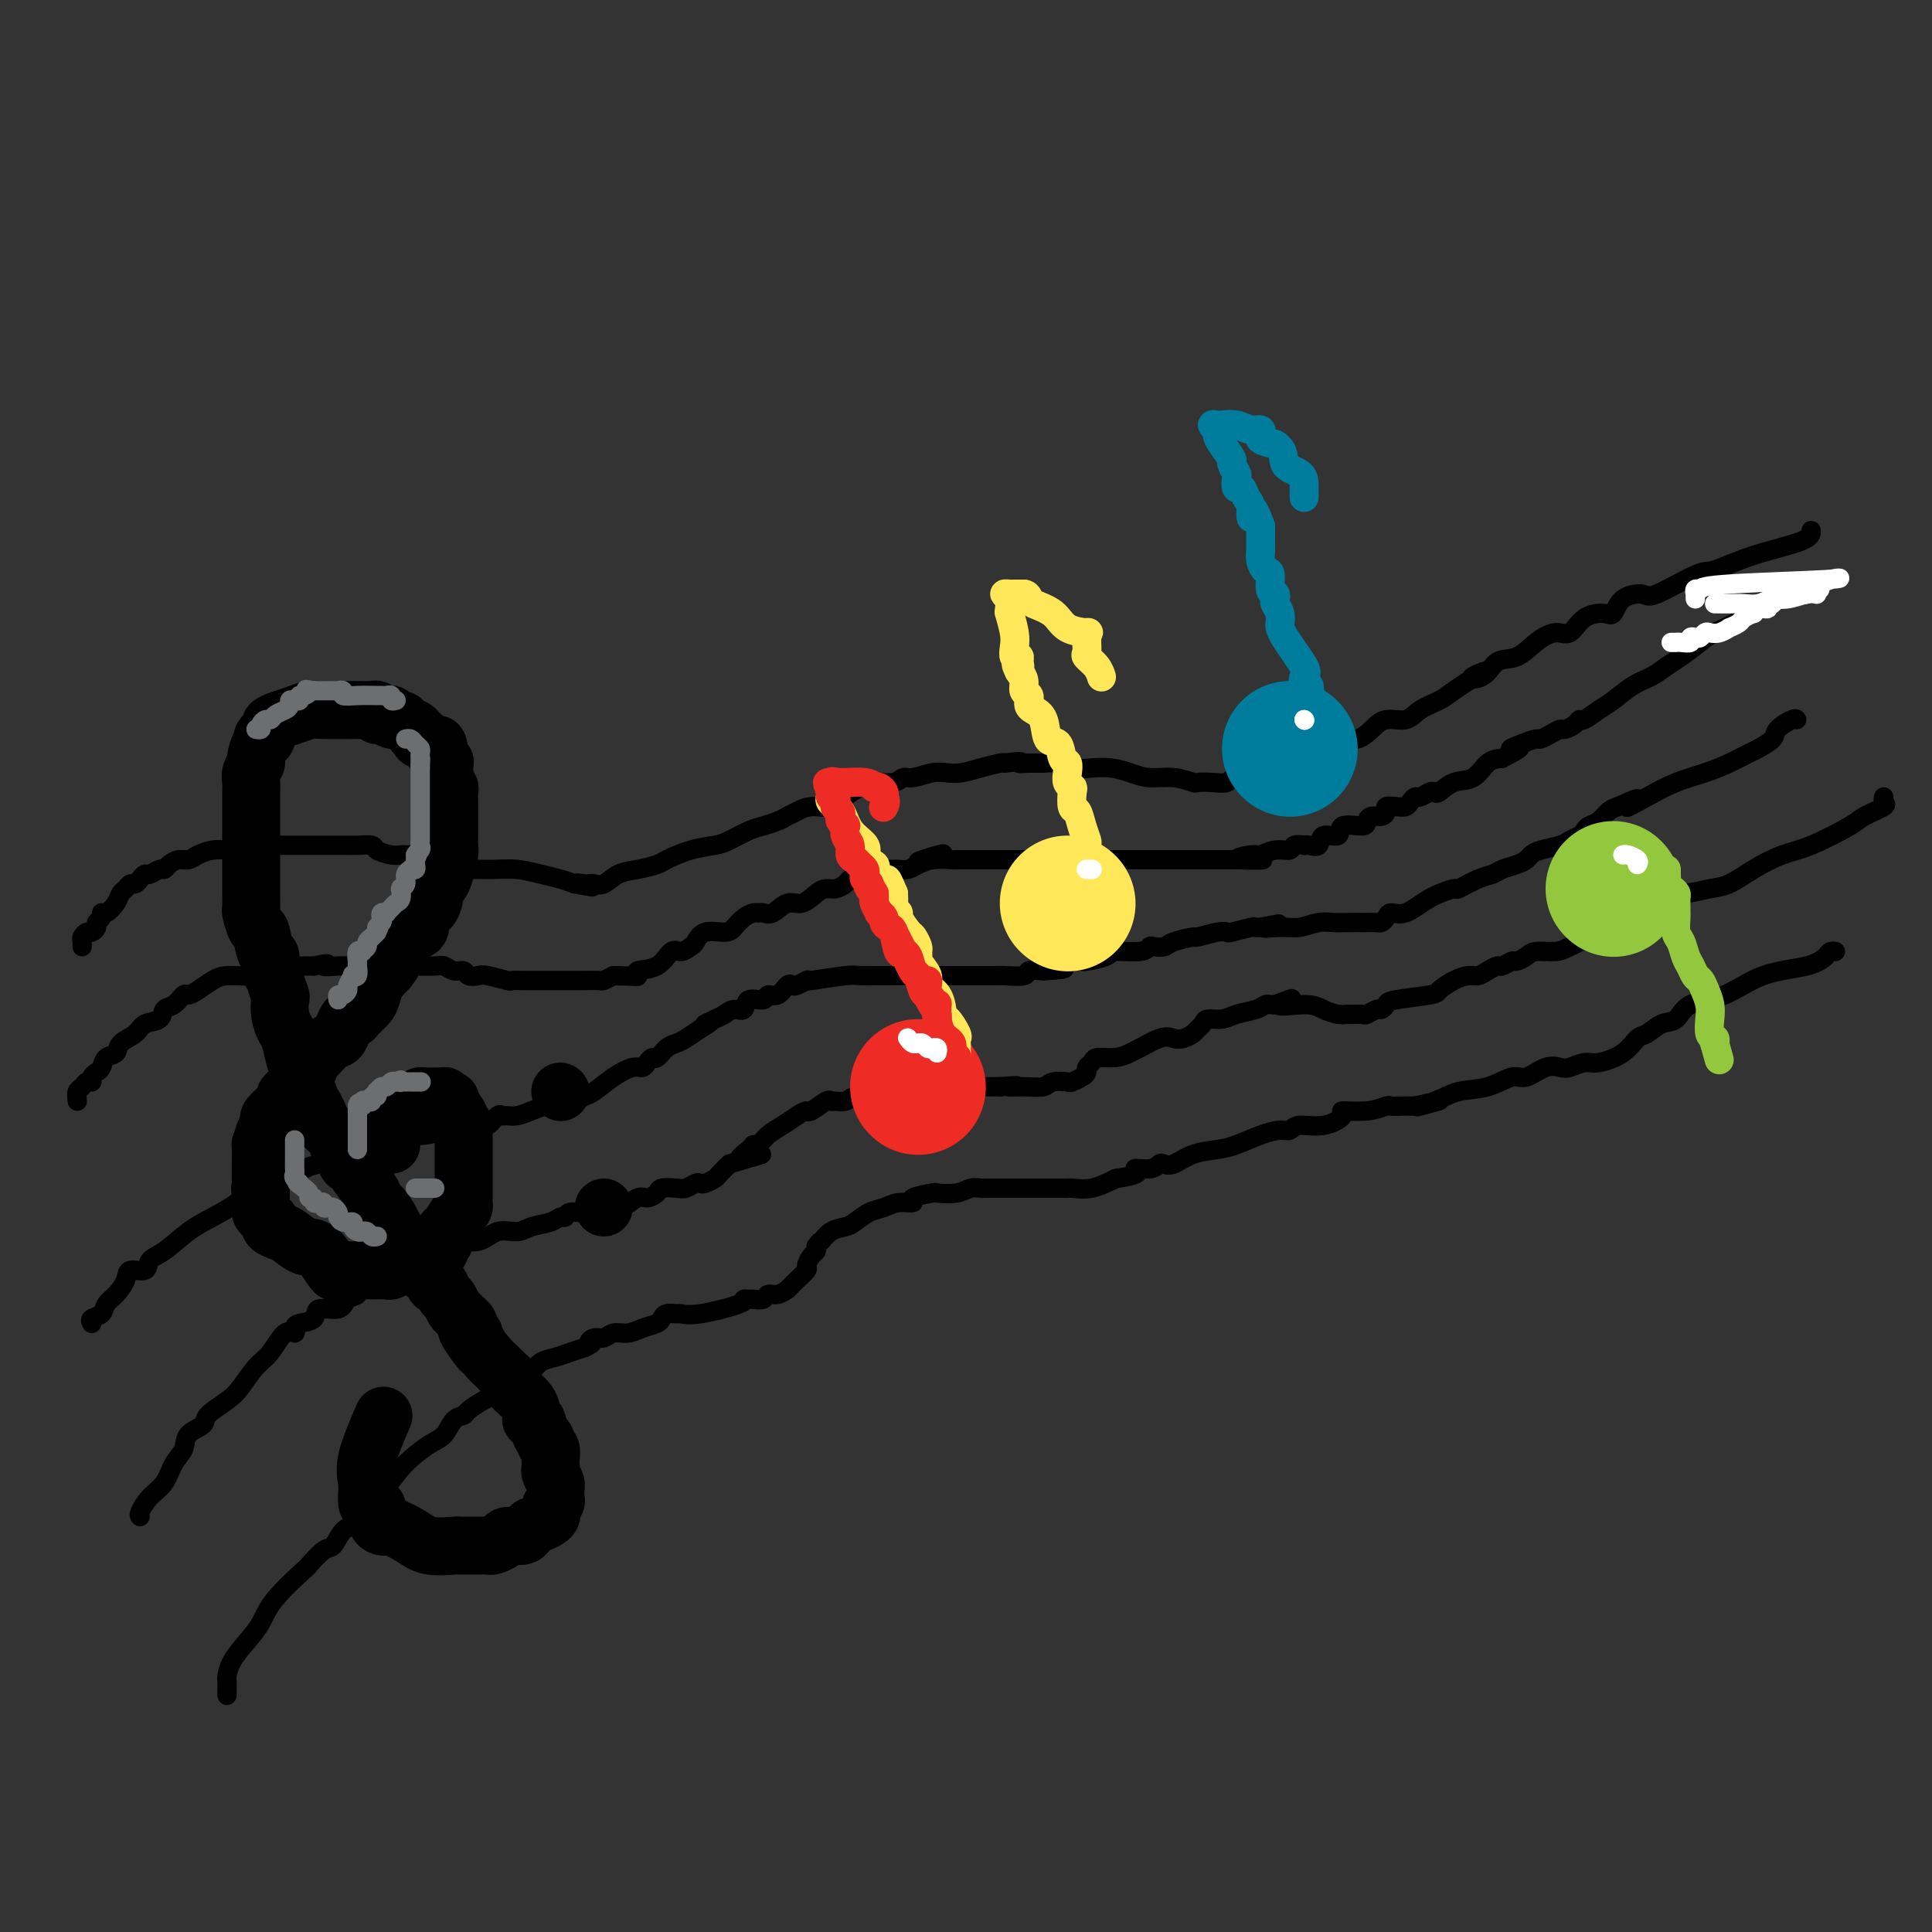 <svg viewBox='0 0 400 400' version='1.1' xmlns='http://www.w3.org/2000/svg' xmlns:xlink='http://www.w3.org/1999/xlink'><rect x="0" y="0" width="400" height="400" fill="#333333" stroke="none"/><g fill='none' stroke='rgb(0,0,0)' stroke-width='4' stroke-linecap='round' stroke-linejoin='round'><path d='M17,196c0.025,-0.341 0.049,-0.683 0,-1c-0.049,-0.317 -0.172,-0.610 0,-1c0.172,-0.390 0.638,-0.878 1,-1c0.362,-0.122 0.618,0.121 1,0c0.382,-0.121 0.889,-0.605 1,-1c0.111,-0.395 -0.174,-0.700 0,-1c0.174,-0.300 0.806,-0.595 1,-1c0.194,-0.405 -0.050,-0.920 0,-1c0.050,-0.080 0.395,0.276 1,0c0.605,-0.276 1.472,-1.183 2,-2c0.528,-0.817 0.719,-1.542 1,-2c0.281,-0.458 0.653,-0.649 1,-1c0.347,-0.351 0.669,-0.864 1,-1c0.331,-0.136 0.670,0.103 1,0c0.330,-0.103 0.652,-0.549 1,-1c0.348,-0.451 0.722,-0.908 1,-1c0.278,-0.092 0.459,0.182 1,0c0.541,-0.182 1.444,-0.818 2,-1c0.556,-0.182 0.767,0.092 1,0c0.233,-0.092 0.488,-0.550 1,-1c0.512,-0.450 1.281,-0.891 2,-1c0.719,-0.109 1.389,0.115 2,0c0.611,-0.115 1.165,-0.569 2,-1c0.835,-0.431 1.953,-0.837 3,-1c1.047,-0.163 2.024,-0.081 3,0'/><path d='M47,176c3.093,-1.155 1.826,-1.041 2,-1c0.174,0.041 1.788,0.011 3,0c1.212,-0.011 2.023,-0.003 3,0c0.977,0.003 2.121,0.001 3,0c0.879,-0.001 1.492,-0.000 2,0c0.508,0.000 0.912,0.000 1,0c0.088,-0.000 -0.139,0.000 0,0c0.139,-0.000 0.645,-0.000 1,0c0.355,0.000 0.559,0.000 1,0c0.441,-0.000 1.120,-0.001 2,0c0.880,0.001 1.960,0.003 3,0c1.040,-0.003 2.039,-0.011 3,0c0.961,0.011 1.883,0.041 3,0c1.117,-0.041 2.430,-0.155 3,0c0.570,0.155 0.399,0.578 1,1c0.601,0.422 1.976,0.845 3,1c1.024,0.155 1.697,0.044 2,0c0.303,-0.044 0.237,-0.022 1,0c0.763,0.022 2.354,0.043 3,0c0.646,-0.043 0.347,-0.151 1,0c0.653,0.151 2.256,0.562 3,1c0.744,0.438 0.627,0.902 1,1c0.373,0.098 1.235,-0.171 2,0c0.765,0.171 1.432,0.781 2,1c0.568,0.219 1.037,0.048 2,0c0.963,-0.048 2.421,0.029 4,0c1.579,-0.029 3.279,-0.162 5,0c1.721,0.162 3.463,0.621 5,1c1.537,0.379 2.868,0.680 4,1c1.132,0.320 2.066,0.660 3,1'/><path d='M119,183c6.677,1.238 2.369,0.334 1,0c-1.369,-0.334 0.202,-0.096 1,0c0.798,0.096 0.824,0.051 1,0c0.176,-0.051 0.502,-0.108 1,0c0.498,0.108 1.167,0.381 2,0c0.833,-0.381 1.831,-1.415 3,-2c1.169,-0.585 2.508,-0.720 4,-1c1.492,-0.280 3.136,-0.704 4,-1c0.864,-0.296 0.948,-0.464 2,-1c1.052,-0.536 3.071,-1.439 5,-2c1.929,-0.561 3.766,-0.780 5,-1c1.234,-0.220 1.864,-0.440 3,-1c1.136,-0.560 2.779,-1.459 4,-2c1.221,-0.541 2.020,-0.724 3,-1c0.980,-0.276 2.142,-0.647 3,-1c0.858,-0.353 1.412,-0.689 2,-1c0.588,-0.311 1.210,-0.598 2,-1c0.790,-0.402 1.746,-0.921 3,-1c1.254,-0.079 2.804,0.281 4,0c1.196,-0.281 2.036,-1.204 3,-2c0.964,-0.796 2.052,-1.466 3,-2c0.948,-0.534 1.755,-0.931 3,-1c1.245,-0.069 2.927,0.192 4,0c1.073,-0.192 1.535,-0.835 2,-1c0.465,-0.165 0.931,0.149 2,0c1.069,-0.149 2.742,-0.762 4,-1c1.258,-0.238 2.102,-0.103 3,0c0.898,0.103 1.849,0.172 3,0c1.151,-0.172 2.502,-0.585 4,-1c1.498,-0.415 3.142,-0.833 4,-1c0.858,-0.167 0.929,-0.084 1,0'/><path d='M208,158c4.775,-0.618 3.212,-0.162 3,0c-0.212,0.162 0.928,0.029 2,0c1.072,-0.029 2.075,0.044 3,0c0.925,-0.044 1.773,-0.205 3,0c1.227,0.205 2.834,0.777 4,1c1.166,0.223 1.893,0.097 3,0c1.107,-0.097 2.595,-0.166 4,0c1.405,0.166 2.728,0.566 4,1c1.272,0.434 2.493,0.900 4,1c1.507,0.100 3.300,-0.168 5,0c1.700,0.168 3.306,0.773 4,1c0.694,0.227 0.476,0.077 1,0c0.524,-0.077 1.789,-0.081 3,0c1.211,0.081 2.368,0.247 3,0c0.632,-0.247 0.740,-0.906 2,-1c1.260,-0.094 3.673,0.378 5,0c1.327,-0.378 1.567,-1.607 2,-2c0.433,-0.393 1.060,0.051 2,0c0.940,-0.051 2.194,-0.596 3,-1c0.806,-0.404 1.163,-0.667 2,-1c0.837,-0.333 2.153,-0.736 3,-1c0.847,-0.264 1.226,-0.390 2,-1c0.774,-0.610 1.944,-1.703 3,-2c1.056,-0.297 2.000,0.202 3,0c1.000,-0.202 2.056,-1.104 3,-2c0.944,-0.896 1.775,-1.787 3,-2c1.225,-0.213 2.845,0.252 4,0c1.155,-0.252 1.846,-1.222 3,-2c1.154,-0.778 2.772,-1.363 4,-2c1.228,-0.637 2.065,-1.325 3,-2c0.935,-0.675 1.967,-1.338 3,-2'/><path d='M304,141c6.792,-3.368 2.273,-1.787 1,-1c-1.273,0.787 0.701,0.781 2,0c1.299,-0.781 1.923,-2.336 3,-3c1.077,-0.664 2.608,-0.437 4,-1c1.392,-0.563 2.645,-1.917 4,-3c1.355,-1.083 2.811,-1.895 4,-2c1.189,-0.105 2.112,0.498 3,0c0.888,-0.498 1.740,-2.096 3,-3c1.260,-0.904 2.926,-1.114 4,-1c1.074,0.114 1.555,0.552 2,0c0.445,-0.552 0.853,-2.093 2,-3c1.147,-0.907 3.032,-1.180 4,-1c0.968,0.180 1.020,0.813 3,0c1.980,-0.813 5.890,-3.073 8,-4c2.110,-0.927 2.422,-0.522 4,-1c1.578,-0.478 4.423,-1.839 8,-3c3.577,-1.161 7.886,-2.120 10,-3c2.114,-0.880 2.033,-1.680 2,-2c-0.033,-0.320 -0.016,-0.160 0,0'/><path d='M16,228c-0.091,-0.764 -0.183,-1.528 0,-2c0.183,-0.472 0.640,-0.652 1,-1c0.360,-0.348 0.621,-0.866 1,-1c0.379,-0.134 0.874,0.115 1,0c0.126,-0.115 -0.117,-0.593 0,-1c0.117,-0.407 0.593,-0.742 1,-1c0.407,-0.258 0.746,-0.439 1,-1c0.254,-0.561 0.423,-1.502 1,-2c0.577,-0.498 1.563,-0.552 2,-1c0.437,-0.448 0.326,-1.290 1,-2c0.674,-0.710 2.134,-1.288 3,-2c0.866,-0.712 1.139,-1.557 2,-2c0.861,-0.443 2.310,-0.482 3,-1c0.690,-0.518 0.621,-1.514 1,-2c0.379,-0.486 1.207,-0.462 2,-1c0.793,-0.538 1.551,-1.637 2,-2c0.449,-0.363 0.589,0.008 1,0c0.411,-0.008 1.094,-0.397 2,-1c0.906,-0.603 2.036,-1.419 3,-2c0.964,-0.581 1.763,-0.926 3,-1c1.237,-0.074 2.911,0.124 4,0c1.089,-0.124 1.594,-0.569 2,-1c0.406,-0.431 0.713,-0.848 1,-1c0.287,-0.152 0.555,-0.041 1,0c0.445,0.041 1.068,0.011 1,0c-0.068,-0.011 -0.826,-0.003 0,0c0.826,0.003 3.236,0.001 5,0c1.764,-0.001 2.882,-0.000 4,0'/><path d='M65,200c4.475,-0.928 2.161,-0.249 2,0c-0.161,0.249 1.829,0.067 3,0c1.171,-0.067 1.522,-0.018 2,0c0.478,0.018 1.084,0.005 2,0c0.916,-0.005 2.143,-0.001 3,0c0.857,0.001 1.343,0.000 2,0c0.657,-0.000 1.487,-0.000 2,0c0.513,0.000 0.711,0.000 1,0c0.289,-0.000 0.668,-0.001 1,0c0.332,0.001 0.616,0.004 1,0c0.384,-0.004 0.866,-0.016 2,0c1.134,0.016 2.919,0.061 4,0c1.081,-0.061 1.459,-0.226 2,0c0.541,0.226 1.245,0.844 2,1c0.755,0.156 1.562,-0.151 2,0c0.438,0.151 0.508,0.758 1,1c0.492,0.242 1.406,0.117 2,0c0.594,-0.117 0.867,-0.228 2,0c1.133,0.228 3.127,0.793 4,1c0.873,0.207 0.624,0.055 1,0c0.376,-0.055 1.378,-0.015 2,0c0.622,0.015 0.865,0.004 1,0c0.135,-0.004 0.162,-0.001 1,0c0.838,0.001 2.486,0.001 4,0c1.514,-0.001 2.895,-0.003 4,0c1.105,0.003 1.935,0.011 3,0c1.065,-0.011 2.364,-0.041 3,0c0.636,0.041 0.610,0.155 1,0c0.390,-0.155 1.195,-0.577 2,-1'/><path d='M127,202c9.638,0.294 2.732,0.029 1,0c-1.732,-0.029 1.710,0.179 3,0c1.290,-0.179 0.430,-0.745 1,-1c0.570,-0.255 2.572,-0.200 4,-1c1.428,-0.800 2.281,-2.457 3,-3c0.719,-0.543 1.302,0.027 2,0c0.698,-0.027 1.510,-0.650 2,-1c0.490,-0.350 0.659,-0.426 1,-1c0.341,-0.574 0.855,-1.646 2,-2c1.145,-0.354 2.923,0.010 4,0c1.077,-0.010 1.454,-0.396 2,-1c0.546,-0.604 1.262,-1.428 2,-2c0.738,-0.572 1.499,-0.893 2,-1c0.501,-0.107 0.742,0.001 1,0c0.258,-0.001 0.534,-0.112 1,0c0.466,0.112 1.122,0.447 2,0c0.878,-0.447 1.978,-1.674 3,-2c1.022,-0.326 1.965,0.250 3,0c1.035,-0.250 2.161,-1.325 3,-2c0.839,-0.675 1.390,-0.951 2,-1c0.610,-0.049 1.279,0.128 2,0c0.721,-0.128 1.495,-0.560 2,-1c0.505,-0.440 0.740,-0.888 1,-1c0.260,-0.112 0.545,0.113 1,0c0.455,-0.113 1.080,-0.565 2,-1c0.920,-0.435 2.135,-0.852 3,-1c0.865,-0.148 1.381,-0.026 2,0c0.619,0.026 1.341,-0.045 2,0c0.659,0.045 1.254,0.204 2,0c0.746,-0.204 1.642,-0.773 2,-1c0.358,-0.227 0.179,-0.114 0,0'/><path d='M190,179c9.916,-3.785 3.207,-1.746 1,-1c-2.207,0.746 0.089,0.200 2,0c1.911,-0.200 3.436,-0.054 4,0c0.564,0.054 0.167,0.014 1,0c0.833,-0.014 2.895,-0.004 4,0c1.105,0.004 1.252,0.001 2,0c0.748,-0.001 2.096,-0.000 3,0c0.904,0.000 1.362,0.000 2,0c0.638,-0.000 1.454,-0.000 2,0c0.546,0.000 0.820,0.000 1,0c0.180,-0.000 0.265,-0.000 1,0c0.735,0.000 2.121,0.000 3,0c0.879,-0.000 1.253,-0.000 2,0c0.747,0.000 1.867,0.000 3,0c1.133,-0.000 2.278,-0.000 4,0c1.722,0.000 4.020,0.000 5,0c0.980,-0.000 0.642,-0.000 1,0c0.358,0.000 1.411,0.000 2,0c0.589,-0.000 0.715,-0.000 1,0c0.285,0.000 0.728,0.000 1,0c0.272,-0.000 0.373,-0.000 1,0c0.627,0.000 1.779,0.000 3,0c1.221,-0.000 2.511,-0.000 4,0c1.489,0.000 3.178,0.000 4,0c0.822,-0.000 0.779,-0.000 1,0c0.221,0.000 0.706,0.000 1,0c0.294,0.000 0.396,-0.000 1,0c0.604,0.000 1.708,0.000 2,0c0.292,0.000 -0.229,-0.000 0,0c0.229,0.000 1.208,0.000 2,0c0.792,0.000 1.396,0.000 2,0'/><path d='M256,178c10.338,-0.089 3.184,0.187 1,0c-2.184,-0.187 0.604,-0.839 2,-1c1.396,-0.161 1.401,0.167 2,0c0.599,-0.167 1.792,-0.829 3,-1c1.208,-0.171 2.431,0.150 3,0c0.569,-0.150 0.486,-0.770 1,-1c0.514,-0.230 1.627,-0.070 2,0c0.373,0.070 0.006,0.049 0,0c-0.006,-0.049 0.348,-0.126 1,0c0.652,0.126 1.600,0.455 2,0c0.400,-0.455 0.250,-1.694 1,-2c0.750,-0.306 2.399,0.320 3,0c0.601,-0.320 0.153,-1.588 1,-2c0.847,-0.412 2.987,0.030 4,0c1.013,-0.030 0.897,-0.534 1,-1c0.103,-0.466 0.426,-0.896 1,-1c0.574,-0.104 1.400,0.116 2,0c0.600,-0.116 0.973,-0.570 1,-1c0.027,-0.430 -0.291,-0.837 0,-1c0.291,-0.163 1.190,-0.081 2,0c0.810,0.081 1.530,0.162 2,0c0.470,-0.162 0.690,-0.566 1,-1c0.310,-0.434 0.712,-0.899 1,-1c0.288,-0.101 0.463,0.162 1,0c0.537,-0.162 1.435,-0.748 2,-1c0.565,-0.252 0.798,-0.169 1,0c0.202,0.169 0.375,0.424 1,0c0.625,-0.424 1.704,-1.526 3,-2c1.296,-0.474 2.811,-0.320 4,-1c1.189,-0.680 2.054,-2.194 3,-3c0.946,-0.806 1.973,-0.903 3,-1'/><path d='M311,157c6.256,-3.194 2.897,-2.179 2,-2c-0.897,0.179 0.667,-0.478 2,-1c1.333,-0.522 2.436,-0.910 3,-1c0.564,-0.090 0.588,0.117 1,0c0.412,-0.117 1.210,-0.557 2,-1c0.790,-0.443 1.572,-0.887 2,-1c0.428,-0.113 0.502,0.107 1,0c0.498,-0.107 1.420,-0.541 2,-1c0.580,-0.459 0.818,-0.942 1,-1c0.182,-0.058 0.306,0.308 1,0c0.694,-0.308 1.957,-1.290 3,-2c1.043,-0.710 1.867,-1.148 3,-2c1.133,-0.852 2.576,-2.119 4,-3c1.424,-0.881 2.828,-1.376 4,-2c1.172,-0.624 2.111,-1.379 3,-2c0.889,-0.621 1.727,-1.110 3,-2c1.273,-0.890 2.983,-2.182 4,-3c1.017,-0.818 1.343,-1.160 3,-2c1.657,-0.840 4.644,-2.176 6,-3c1.356,-0.824 1.082,-1.135 2,-2c0.918,-0.865 3.030,-2.283 4,-3c0.970,-0.717 0.800,-0.731 1,-1c0.200,-0.269 0.772,-0.791 1,-1c0.228,-0.209 0.114,-0.104 0,0'/><path d='M19,274c-0.208,-0.359 -0.416,-0.718 0,-1c0.416,-0.282 1.457,-0.486 2,-1c0.543,-0.514 0.587,-1.337 1,-2c0.413,-0.663 1.195,-1.165 2,-2c0.805,-0.835 1.635,-2.004 2,-3c0.365,-0.996 0.267,-1.821 1,-2c0.733,-0.179 2.298,0.286 3,0c0.702,-0.286 0.540,-1.325 1,-2c0.460,-0.675 1.543,-0.986 3,-2c1.457,-1.014 3.288,-2.730 5,-4c1.712,-1.270 3.304,-2.095 5,-3c1.696,-0.905 3.495,-1.889 5,-3c1.505,-1.111 2.715,-2.348 4,-3c1.285,-0.652 2.644,-0.717 3,-1c0.356,-0.283 -0.292,-0.783 0,-1c0.292,-0.217 1.525,-0.151 2,0c0.475,0.151 0.191,0.388 1,0c0.809,-0.388 2.712,-1.400 4,-2c1.288,-0.600 1.960,-0.788 3,-1c1.040,-0.212 2.449,-0.448 4,-1c1.551,-0.552 3.244,-1.419 4,-2c0.756,-0.581 0.574,-0.878 1,-1c0.426,-0.122 1.461,-0.071 2,0c0.539,0.071 0.583,0.163 1,0c0.417,-0.163 1.209,-0.582 2,-1'/><path d='M80,236c4.891,-1.786 3.618,-1.250 4,-1c0.382,0.250 2.420,0.212 4,0c1.580,-0.212 2.703,-0.600 4,-1c1.297,-0.400 2.767,-0.811 4,-1c1.233,-0.189 2.228,-0.156 3,0c0.772,0.156 1.322,0.435 2,0c0.678,-0.435 1.483,-1.583 2,-2c0.517,-0.417 0.747,-0.102 1,0c0.253,0.102 0.529,-0.010 1,0c0.471,0.010 1.138,0.143 2,0c0.862,-0.143 1.920,-0.560 3,-1c1.080,-0.440 2.184,-0.903 3,-1c0.816,-0.097 1.345,0.171 2,0c0.655,-0.171 1.436,-0.781 2,-1c0.564,-0.219 0.912,-0.046 1,0c0.088,0.046 -0.084,-0.035 0,0c0.084,0.035 0.424,0.188 1,0c0.576,-0.188 1.387,-0.715 2,-1c0.613,-0.285 1.029,-0.328 2,-1c0.971,-0.672 2.498,-1.974 4,-3c1.502,-1.026 2.979,-1.776 4,-2c1.021,-0.224 1.586,0.077 2,0c0.414,-0.077 0.677,-0.531 1,-1c0.323,-0.469 0.705,-0.951 1,-1c0.295,-0.049 0.505,0.335 1,0c0.495,-0.335 1.277,-1.389 2,-2c0.723,-0.611 1.387,-0.780 2,-1c0.613,-0.220 1.175,-0.491 2,-1c0.825,-0.509 1.912,-1.254 3,-2'/><path d='M145,213c3.844,-2.343 1.454,-1.200 1,-1c-0.454,0.200 1.028,-0.543 2,-1c0.972,-0.457 1.434,-0.629 2,-1c0.566,-0.371 1.236,-0.941 2,-1c0.764,-0.059 1.622,0.393 2,0c0.378,-0.393 0.276,-1.629 1,-2c0.724,-0.371 2.274,0.125 3,0c0.726,-0.125 0.627,-0.870 1,-1c0.373,-0.130 1.218,0.354 2,0c0.782,-0.354 1.503,-1.545 2,-2c0.497,-0.455 0.772,-0.173 1,0c0.228,0.173 0.411,0.239 1,0c0.589,-0.239 1.584,-0.782 2,-1c0.416,-0.218 0.252,-0.111 0,0c-0.252,0.111 -0.592,0.226 1,0c1.592,-0.226 5.117,-0.793 7,-1c1.883,-0.207 2.123,-0.056 3,0c0.877,0.056 2.391,0.015 3,0c0.609,-0.015 0.314,-0.004 1,0c0.686,0.004 2.355,0.001 3,0c0.645,-0.001 0.268,-0.000 1,0c0.732,0.000 2.574,0.000 4,0c1.426,-0.000 2.435,0.000 3,0c0.565,-0.000 0.687,-0.000 2,0c1.313,0.000 3.816,0.001 5,0c1.184,-0.001 1.047,-0.004 2,0c0.953,0.004 2.996,0.015 4,0c1.004,-0.015 0.970,-0.056 2,0c1.030,0.056 3.123,0.207 4,0c0.877,-0.207 0.536,-0.774 1,-1c0.464,-0.226 1.732,-0.113 3,0'/><path d='M216,201c7.849,-0.475 2.972,-0.663 2,-1c-0.972,-0.337 1.960,-0.822 3,-1c1.040,-0.178 0.188,-0.051 0,0c-0.188,0.051 0.289,0.024 1,0c0.711,-0.024 1.658,-0.044 2,0c0.342,0.044 0.081,0.152 1,0c0.919,-0.152 3.019,-0.563 4,-1c0.981,-0.437 0.844,-0.901 2,-1c1.156,-0.099 3.606,0.167 5,0c1.394,-0.167 1.734,-0.767 2,-1c0.266,-0.233 0.460,-0.100 1,0c0.540,0.100 1.426,0.167 2,0c0.574,-0.167 0.837,-0.567 2,-1c1.163,-0.433 3.226,-0.900 4,-1c0.774,-0.100 0.260,0.166 1,0c0.740,-0.166 2.733,-0.762 4,-1c1.267,-0.238 1.806,-0.116 2,0c0.194,0.116 0.042,0.227 1,0c0.958,-0.227 3.027,-0.792 4,-1c0.973,-0.208 0.849,-0.059 1,0c0.151,0.059 0.575,0.030 1,0'/><path d='M261,192c7.056,-1.388 2.197,-0.358 1,0c-1.197,0.358 1.267,0.043 3,0c1.733,-0.043 2.734,0.185 4,0c1.266,-0.185 2.796,-0.781 4,-1c1.204,-0.219 2.081,-0.059 3,0c0.919,0.059 1.881,0.016 3,0c1.119,-0.016 2.394,-0.007 3,0c0.606,0.007 0.542,0.012 1,0c0.458,-0.012 1.437,-0.039 2,0c0.563,0.039 0.711,0.145 1,0c0.289,-0.145 0.719,-0.541 1,-1c0.281,-0.459 0.412,-0.983 1,-1c0.588,-0.017 1.634,0.472 3,0c1.366,-0.472 3.052,-1.905 5,-3c1.948,-1.095 4.159,-1.851 5,-2c0.841,-0.149 0.312,0.311 1,0c0.688,-0.311 2.594,-1.393 4,-2c1.406,-0.607 2.313,-0.740 3,-1c0.687,-0.260 1.155,-0.647 2,-1c0.845,-0.353 2.068,-0.672 3,-1c0.932,-0.328 1.572,-0.665 2,-1c0.428,-0.335 0.643,-0.667 1,-1c0.357,-0.333 0.855,-0.666 2,-1c1.145,-0.334 2.936,-0.667 4,-1c1.064,-0.333 1.401,-0.666 2,-1c0.599,-0.334 1.459,-0.671 2,-1c0.541,-0.329 0.764,-0.652 1,-1c0.236,-0.348 0.486,-0.722 1,-1c0.514,-0.278 1.292,-0.459 2,-1c0.708,-0.541 1.345,-1.440 2,-2c0.655,-0.560 1.327,-0.780 2,-1'/><path d='M335,167c7.093,-3.324 2.826,-0.634 2,0c-0.826,0.634 1.789,-0.790 4,-2c2.211,-1.210 4.019,-2.207 6,-3c1.981,-0.793 4.135,-1.381 6,-2c1.865,-0.619 3.439,-1.267 5,-2c1.561,-0.733 3.108,-1.549 4,-2c0.892,-0.451 1.129,-0.538 2,-1c0.871,-0.462 2.377,-1.301 3,-2c0.623,-0.699 0.363,-1.260 1,-2c0.637,-0.740 2.172,-1.661 3,-2c0.828,-0.339 0.951,-0.097 1,0c0.049,0.097 0.025,0.048 0,0'/><path d='M29,314c-0.147,-0.146 -0.295,-0.293 0,-1c0.295,-0.707 1.032,-1.975 2,-3c0.968,-1.025 2.165,-1.808 3,-3c0.835,-1.192 1.306,-2.794 2,-4c0.694,-1.206 1.610,-2.017 2,-3c0.390,-0.983 0.253,-2.138 1,-3c0.747,-0.862 2.377,-1.431 3,-2c0.623,-0.569 0.239,-1.137 1,-2c0.761,-0.863 2.668,-2.022 4,-3c1.332,-0.978 2.088,-1.774 3,-3c0.912,-1.226 1.982,-2.881 3,-4c1.018,-1.119 1.986,-1.701 3,-3c1.014,-1.299 2.073,-3.316 3,-4c0.927,-0.684 1.723,-0.034 2,0c0.277,0.034 0.035,-0.549 0,-1c-0.035,-0.451 0.136,-0.769 1,-1c0.864,-0.231 2.421,-0.376 3,-1c0.579,-0.624 0.180,-1.729 1,-2c0.820,-0.271 2.857,0.292 4,0c1.143,-0.292 1.391,-1.440 2,-2c0.609,-0.560 1.580,-0.531 2,-1c0.420,-0.469 0.288,-1.435 1,-2c0.712,-0.565 2.269,-0.729 3,-1c0.731,-0.271 0.638,-0.649 1,-1c0.362,-0.351 1.181,-0.676 2,-1'/><path d='M81,263c3.894,-2.189 2.629,-1.161 3,-1c0.371,0.161 2.379,-0.543 3,-1c0.621,-0.457 -0.145,-0.666 0,-1c0.145,-0.334 1.199,-0.791 2,-1c0.801,-0.209 1.347,-0.169 2,0c0.653,0.169 1.414,0.467 2,0c0.586,-0.467 0.998,-1.697 2,-2c1.002,-0.303 2.593,0.323 4,0c1.407,-0.323 2.628,-1.593 4,-2c1.372,-0.407 2.893,0.050 4,0c1.107,-0.050 1.800,-0.606 3,-1c1.200,-0.394 2.906,-0.626 4,-1c1.094,-0.374 1.575,-0.888 2,-1c0.425,-0.112 0.793,0.180 1,0c0.207,-0.180 0.253,-0.831 1,-1c0.747,-0.169 2.196,0.143 3,0c0.804,-0.143 0.963,-0.741 2,-1c1.037,-0.259 2.950,-0.177 4,0c1.050,0.177 1.235,0.450 2,0c0.765,-0.450 2.110,-1.623 3,-2c0.890,-0.377 1.326,0.044 2,0c0.674,-0.044 1.585,-0.551 2,-1c0.415,-0.449 0.335,-0.838 1,-1c0.665,-0.162 2.075,-0.095 3,0c0.925,0.095 1.365,0.218 2,0c0.635,-0.218 1.465,-0.779 2,-1c0.535,-0.221 0.776,-0.103 1,0c0.224,0.103 0.431,0.193 1,0c0.569,-0.193 1.499,-0.667 2,-1c0.501,-0.333 0.572,-0.524 1,-1c0.428,-0.476 1.214,-1.238 2,-2'/><path d='M151,241c11.461,-3.527 5.115,-1.343 3,-1c-2.115,0.343 0.002,-1.154 1,-2c0.998,-0.846 0.875,-1.042 1,-1c0.125,0.042 0.496,0.322 1,0c0.504,-0.322 1.141,-1.247 2,-2c0.859,-0.753 1.939,-1.334 3,-2c1.061,-0.666 2.102,-1.418 3,-2c0.898,-0.582 1.654,-0.993 2,-1c0.346,-0.007 0.281,0.391 1,0c0.719,-0.391 2.221,-1.572 3,-2c0.779,-0.428 0.835,-0.103 1,0c0.165,0.103 0.438,-0.015 1,0c0.562,0.015 1.412,0.162 2,0c0.588,-0.162 0.913,-0.632 2,-1c1.087,-0.368 2.934,-0.635 4,-1c1.066,-0.365 1.349,-0.830 2,-1c0.651,-0.170 1.669,-0.046 2,0c0.331,0.046 -0.026,0.012 0,0c0.026,-0.012 0.435,-0.003 1,0c0.565,0.003 1.284,0.001 2,0c0.716,-0.001 1.427,-0.000 2,0c0.573,0.000 1.006,0.000 2,0c0.994,-0.000 2.547,-0.000 4,0c1.453,0.000 2.807,0.000 4,0c1.193,-0.000 2.227,-0.000 3,0c0.773,0.000 1.285,0.000 2,0c0.715,-0.000 1.633,-0.000 2,0c0.367,0.000 0.184,0.000 0,0'/><path d='M207,225c5.900,-0.460 2.649,-0.109 2,0c-0.649,0.109 1.302,-0.022 3,0c1.698,0.022 3.141,0.199 4,0c0.859,-0.199 1.134,-0.774 2,-1c0.866,-0.226 2.322,-0.102 3,0c0.678,0.102 0.577,0.182 1,0c0.423,-0.182 1.369,-0.627 2,-1c0.631,-0.373 0.948,-0.674 1,-1c0.052,-0.326 -0.162,-0.677 0,-1c0.162,-0.323 0.701,-0.620 1,-1c0.299,-0.380 0.359,-0.844 1,-1c0.641,-0.156 1.862,-0.002 3,0c1.138,0.002 2.192,-0.146 4,-1c1.808,-0.854 4.368,-2.414 6,-3c1.632,-0.586 2.336,-0.198 3,0c0.664,0.198 1.290,0.207 2,0c0.710,-0.207 1.506,-0.629 2,-1c0.494,-0.371 0.686,-0.691 1,-1c0.314,-0.309 0.749,-0.607 1,-1c0.251,-0.393 0.319,-0.879 1,-1c0.681,-0.121 1.975,0.125 3,0c1.025,-0.125 1.780,-0.622 3,-1c1.220,-0.378 2.904,-0.637 4,-1c1.096,-0.363 1.603,-0.828 2,-1c0.397,-0.172 0.685,-0.049 1,0c0.315,0.049 0.658,0.025 1,0'/><path d='M264,208c6.629,-2.463 1.703,-0.622 1,0c-0.703,0.622 2.819,0.023 5,0c2.181,-0.023 3.022,0.529 4,1c0.978,0.471 2.092,0.859 3,1c0.908,0.141 1.609,0.034 2,0c0.391,-0.034 0.472,0.006 1,0c0.528,-0.006 1.504,-0.057 2,0c0.496,0.057 0.512,0.223 1,0c0.488,-0.223 1.448,-0.833 2,-1c0.552,-0.167 0.696,0.111 1,0c0.304,-0.111 0.770,-0.611 1,-1c0.230,-0.389 0.225,-0.669 2,-1c1.775,-0.331 5.329,-0.715 7,-1c1.671,-0.285 1.459,-0.471 2,-1c0.541,-0.529 1.837,-1.400 3,-2c1.163,-0.600 2.194,-0.930 3,-1c0.806,-0.070 1.386,0.121 2,0c0.614,-0.121 1.263,-0.553 2,-1c0.737,-0.447 1.563,-0.907 2,-1c0.437,-0.093 0.485,0.181 1,0c0.515,-0.181 1.496,-0.819 2,-1c0.504,-0.181 0.532,0.093 1,0c0.468,-0.093 1.378,-0.553 2,-1c0.622,-0.447 0.957,-0.882 2,-1c1.043,-0.118 2.795,0.081 4,0c1.205,-0.081 1.862,-0.441 3,-1c1.138,-0.559 2.755,-1.318 4,-2c1.245,-0.682 2.117,-1.286 3,-2c0.883,-0.714 1.776,-1.538 3,-2c1.224,-0.462 2.778,-0.560 4,-1c1.222,-0.440 2.111,-1.220 3,-2'/><path d='M342,187c9.632,-4.026 4.213,-2.590 3,-2c-1.213,0.590 1.781,0.334 4,0c2.219,-0.334 3.664,-0.745 5,-1c1.336,-0.255 2.565,-0.355 4,-1c1.435,-0.645 3.078,-1.835 5,-3c1.922,-1.165 4.124,-2.305 6,-3c1.876,-0.695 3.427,-0.945 6,-2c2.573,-1.055 6.168,-2.913 8,-4c1.832,-1.087 1.903,-1.402 3,-2c1.097,-0.598 3.222,-1.480 4,-2c0.778,-0.520 0.209,-0.678 0,-1c-0.209,-0.322 -0.060,-0.806 0,-1c0.060,-0.194 0.030,-0.097 0,0'/><path d='M47,351c-0.003,-0.209 -0.006,-0.418 0,-1c0.006,-0.582 0.022,-1.537 0,-2c-0.022,-0.463 -0.081,-0.434 0,-1c0.081,-0.566 0.303,-1.725 1,-3c0.697,-1.275 1.869,-2.664 3,-4c1.131,-1.336 2.222,-2.618 3,-4c0.778,-1.382 1.244,-2.865 3,-5c1.756,-2.135 4.801,-4.922 6,-6c1.199,-1.078 0.551,-0.448 1,-1c0.449,-0.552 1.996,-2.286 3,-3c1.004,-0.714 1.465,-0.409 2,-1c0.535,-0.591 1.145,-2.079 2,-3c0.855,-0.921 1.954,-1.276 3,-2c1.046,-0.724 2.038,-1.817 3,-3c0.962,-1.183 1.896,-2.457 3,-4c1.104,-1.543 2.380,-3.355 4,-5c1.620,-1.645 3.584,-3.122 5,-4c1.416,-0.878 2.284,-1.156 3,-2c0.716,-0.844 1.279,-2.253 2,-3c0.721,-0.747 1.600,-0.833 2,-1c0.400,-0.167 0.321,-0.417 1,-1c0.679,-0.583 2.118,-1.501 3,-2c0.882,-0.499 1.209,-0.581 2,-1c0.791,-0.419 2.045,-1.177 3,-2c0.955,-0.823 1.610,-1.712 2,-2c0.390,-0.288 0.516,0.025 1,0c0.484,-0.025 1.326,-0.388 2,-1c0.674,-0.612 1.181,-1.473 2,-2c0.819,-0.527 1.951,-0.719 3,-1c1.049,-0.281 2.014,-0.652 3,-1c0.986,-0.348 1.993,-0.674 3,-1'/><path d='M121,279c2.358,-1.089 1.254,-0.813 1,-1c-0.254,-0.187 0.343,-0.838 1,-1c0.657,-0.162 1.374,0.164 2,0c0.626,-0.164 1.162,-0.817 2,-1c0.838,-0.183 1.978,0.105 3,0c1.022,-0.105 1.927,-0.602 3,-1c1.073,-0.398 2.314,-0.695 3,-1c0.686,-0.305 0.818,-0.616 1,-1c0.182,-0.384 0.414,-0.842 1,-1c0.586,-0.158 1.525,-0.018 2,0c0.475,0.018 0.484,-0.086 1,0c0.516,0.086 1.538,0.363 4,0c2.462,-0.363 6.365,-1.364 8,-2c1.635,-0.636 1.001,-0.907 1,-1c-0.001,-0.093 0.632,-0.010 1,0c0.368,0.010 0.470,-0.054 1,0c0.530,0.054 1.486,0.226 2,0c0.514,-0.226 0.586,-0.848 1,-1c0.414,-0.152 1.170,0.168 2,0c0.830,-0.168 1.733,-0.822 2,-1c0.267,-0.178 -0.101,0.122 0,0c0.101,-0.122 0.671,-0.666 1,-1c0.329,-0.334 0.418,-0.457 1,-1c0.582,-0.543 1.659,-1.508 2,-2c0.341,-0.492 -0.053,-0.513 0,-1c0.053,-0.487 0.553,-1.439 1,-2c0.447,-0.561 0.842,-0.732 1,-1c0.158,-0.268 0.079,-0.634 0,-1'/><path d='M169,258c1.076,-1.511 0.766,-0.790 1,-1c0.234,-0.210 1.010,-1.351 2,-2c0.990,-0.649 2.192,-0.805 3,-1c0.808,-0.195 1.220,-0.430 2,-1c0.780,-0.570 1.928,-1.476 3,-2c1.072,-0.524 2.068,-0.666 3,-1c0.932,-0.334 1.802,-0.860 3,-1c1.198,-0.140 2.726,0.107 3,0c0.274,-0.107 -0.706,-0.568 0,-1c0.706,-0.432 3.096,-0.834 4,-1c0.904,-0.166 0.321,-0.097 1,0c0.679,0.097 2.621,0.222 4,0c1.379,-0.222 2.196,-0.792 3,-1c0.804,-0.208 1.595,-0.056 2,0c0.405,0.056 0.424,0.015 1,0c0.576,-0.015 1.709,-0.004 3,0c1.291,0.004 2.739,0.001 4,0c1.261,-0.001 2.335,0.001 4,0c1.665,-0.001 3.921,-0.006 5,0c1.079,0.006 0.980,0.022 1,0c0.020,-0.022 0.159,-0.083 1,0c0.841,0.083 2.383,0.309 4,0c1.617,-0.309 3.308,-1.155 5,-2'/><path d='M231,244c6.632,-0.933 4.213,-1.765 4,-2c-0.213,-0.235 1.782,0.126 3,0c1.218,-0.126 1.659,-0.741 2,-1c0.341,-0.259 0.582,-0.162 1,0c0.418,0.162 1.013,0.391 2,0c0.987,-0.391 2.365,-1.401 4,-2c1.635,-0.599 3.527,-0.786 5,-1c1.473,-0.214 2.528,-0.454 4,-1c1.472,-0.546 3.362,-1.398 5,-2c1.638,-0.602 3.026,-0.952 4,-1c0.974,-0.048 1.535,0.207 2,0c0.465,-0.207 0.833,-0.878 2,-1c1.167,-0.122 3.132,0.303 5,0c1.868,-0.303 3.637,-1.335 4,-2c0.363,-0.665 -0.681,-0.963 0,-1c0.681,-0.037 3.085,0.186 5,0c1.915,-0.186 3.340,-0.782 4,-1c0.660,-0.218 0.554,-0.058 1,0c0.446,0.058 1.443,0.016 2,0c0.557,-0.016 0.675,-0.004 1,0c0.325,0.004 0.857,0.001 1,0c0.143,-0.001 -0.102,-0.000 0,0c0.102,0.000 0.551,0.000 1,0'/><path d='M293,229c9.696,-2.290 2.937,-0.517 1,0c-1.937,0.517 0.949,-0.224 3,-1c2.051,-0.776 3.266,-1.589 5,-2c1.734,-0.411 3.988,-0.422 6,-1c2.012,-0.578 3.784,-1.723 5,-2c1.216,-0.277 1.876,0.314 3,0c1.124,-0.314 2.711,-1.533 4,-2c1.289,-0.467 2.281,-0.182 3,0c0.719,0.182 1.165,0.262 2,0c0.835,-0.262 2.057,-0.867 3,-1c0.943,-0.133 1.606,0.206 3,0c1.394,-0.206 3.518,-0.956 5,-2c1.482,-1.044 2.322,-2.381 3,-3c0.678,-0.619 1.193,-0.520 2,-1c0.807,-0.480 1.905,-1.540 3,-2c1.095,-0.460 2.186,-0.322 3,-1c0.814,-0.678 1.349,-2.174 3,-3c1.651,-0.826 4.417,-0.981 7,-2c2.583,-1.019 4.983,-2.900 8,-4c3.017,-1.100 6.651,-1.419 9,-2c2.349,-0.581 3.413,-1.424 4,-2c0.587,-0.576 0.696,-0.886 1,-1c0.304,-0.114 0.801,-0.033 1,0c0.199,0.033 0.099,0.016 0,0'/></g>
<g fill='none' stroke='rgb(0,0,0)' stroke-width='12' stroke-linecap='round' stroke-linejoin='round'><path d='M81,237c-0.000,-0.331 -0.001,-0.662 0,-1c0.001,-0.338 0.003,-0.683 0,-1c-0.003,-0.317 -0.011,-0.605 0,-1c0.011,-0.395 0.042,-0.896 0,-1c-0.042,-0.104 -0.157,0.190 0,0c0.157,-0.190 0.588,-0.864 1,-1c0.412,-0.136 0.806,0.265 1,0c0.194,-0.265 0.187,-1.195 1,-2c0.813,-0.805 2.446,-1.483 3,-2c0.554,-0.517 0.028,-0.871 0,-1c-0.028,-0.129 0.440,-0.032 1,0c0.560,0.032 1.212,-0.002 2,0c0.788,0.002 1.712,0.039 2,0c0.288,-0.039 -0.061,-0.154 0,0c0.061,0.154 0.530,0.577 1,1'/><path d='M93,228c0.802,-0.170 -0.191,-0.596 0,0c0.191,0.596 1.568,2.215 2,3c0.432,0.785 -0.080,0.735 0,1c0.080,0.265 0.754,0.845 1,1c0.246,0.155 0.066,-0.115 0,0c-0.066,0.115 -0.018,0.615 0,1c0.018,0.385 0.005,0.656 0,1c-0.005,0.344 -0.001,0.760 0,2c0.001,1.240 0.000,3.302 0,4c-0.000,0.698 -0.000,0.032 0,0c0.000,-0.032 0.000,0.570 0,1c-0.000,0.430 -0.000,0.689 0,1c0.000,0.311 -0.000,0.675 0,1c0.000,0.325 0.000,0.612 0,1c-0.000,0.388 -0.000,0.877 0,1c0.000,0.123 0.001,-0.121 0,0c-0.001,0.121 -0.002,0.608 0,1c0.002,0.392 0.008,0.690 0,1c-0.008,0.310 -0.030,0.632 0,1c0.030,0.368 0.113,0.782 0,1c-0.113,0.218 -0.423,0.241 -1,1c-0.577,0.759 -1.423,2.255 -2,3c-0.577,0.745 -0.886,0.739 -1,1c-0.114,0.261 -0.033,0.789 0,1c0.033,0.211 0.016,0.106 0,0'/><path d='M92,256c-0.552,1.189 0.068,1.162 0,1c-0.068,-0.162 -0.826,-0.460 -1,0c-0.174,0.460 0.235,1.678 0,2c-0.235,0.322 -1.113,-0.253 -2,0c-0.887,0.253 -1.782,1.335 -2,2c-0.218,0.665 0.240,0.914 0,1c-0.240,0.086 -1.178,0.009 -2,0c-0.822,-0.009 -1.529,0.050 -2,0c-0.471,-0.050 -0.705,-0.210 -1,0c-0.295,0.210 -0.649,0.788 -1,1c-0.351,0.212 -0.698,0.057 -1,0c-0.302,-0.057 -0.557,-0.016 -1,0c-0.443,0.016 -1.073,0.008 -2,0c-0.927,-0.008 -2.152,-0.017 -3,0c-0.848,0.017 -1.318,0.059 -2,0c-0.682,-0.059 -1.576,-0.219 -2,0c-0.424,0.219 -0.378,0.816 -1,0c-0.622,-0.816 -1.912,-3.045 -3,-4c-1.088,-0.955 -1.976,-0.637 -3,-1c-1.024,-0.363 -2.186,-1.407 -3,-2c-0.814,-0.593 -1.280,-0.736 -2,-1c-0.720,-0.264 -1.696,-0.648 -2,-1c-0.304,-0.352 0.062,-0.671 0,-1c-0.062,-0.329 -0.553,-0.668 -1,-1c-0.447,-0.332 -0.852,-0.656 -1,-1c-0.148,-0.344 -0.040,-0.708 0,-1c0.040,-0.292 0.011,-0.512 0,-1c-0.011,-0.488 -0.006,-1.244 0,-2'/><path d='M54,247c-0.309,-1.273 -0.083,-0.954 0,-1c0.083,-0.046 0.022,-0.455 0,-1c-0.022,-0.545 -0.007,-1.225 0,-2c0.007,-0.775 0.005,-1.643 0,-2c-0.005,-0.357 -0.011,-0.201 0,-1c0.011,-0.799 0.041,-2.553 0,-3c-0.041,-0.447 -0.154,0.413 0,0c0.154,-0.413 0.574,-2.097 1,-3c0.426,-0.903 0.858,-1.023 1,-1c0.142,0.023 -0.006,0.190 0,0c0.006,-0.190 0.166,-0.737 0,-1c-0.166,-0.263 -0.657,-0.241 0,-1c0.657,-0.759 2.463,-2.297 3,-3c0.537,-0.703 -0.193,-0.570 0,-1c0.193,-0.430 1.309,-1.423 2,-2c0.691,-0.577 0.955,-0.737 1,-1c0.045,-0.263 -0.130,-0.628 0,-1c0.130,-0.372 0.566,-0.751 1,-1c0.434,-0.249 0.865,-0.366 1,-1c0.135,-0.634 -0.028,-1.783 0,-2c0.028,-0.217 0.245,0.498 1,0c0.755,-0.498 2.048,-2.210 3,-3c0.952,-0.790 1.564,-0.659 2,-1c0.436,-0.341 0.698,-1.155 1,-2c0.302,-0.845 0.644,-1.720 1,-2c0.356,-0.280 0.725,0.034 1,0c0.275,-0.034 0.455,-0.415 1,-1c0.545,-0.585 1.455,-1.373 2,-2c0.545,-0.627 0.724,-1.092 1,-2c0.276,-0.908 0.650,-2.259 1,-3c0.350,-0.741 0.675,-0.870 1,-1'/><path d='M79,202c3.758,-4.618 1.653,-1.661 1,-1c-0.653,0.661 0.145,-0.972 1,-2c0.855,-1.028 1.769,-1.449 2,-2c0.231,-0.551 -0.219,-1.231 0,-2c0.219,-0.769 1.106,-1.628 2,-2c0.894,-0.372 1.794,-0.257 2,-1c0.206,-0.743 -0.281,-2.346 0,-3c0.281,-0.654 1.332,-0.361 2,-1c0.668,-0.639 0.953,-2.209 1,-3c0.047,-0.791 -0.145,-0.802 0,-1c0.145,-0.198 0.627,-0.582 1,-1c0.373,-0.418 0.636,-0.871 1,-2c0.364,-1.129 0.830,-2.934 1,-4c0.170,-1.066 0.046,-1.394 0,-2c-0.046,-0.606 -0.012,-1.490 0,-2c0.012,-0.510 0.003,-0.647 0,-1c-0.003,-0.353 -0.001,-0.921 0,-1c0.001,-0.079 0.000,0.331 0,0c-0.000,-0.331 -0.000,-1.402 0,-2c0.000,-0.598 0.001,-0.723 0,-1c-0.001,-0.277 -0.004,-0.705 0,-1c0.004,-0.295 0.015,-0.458 0,-1c-0.015,-0.542 -0.057,-1.463 0,-2c0.057,-0.537 0.212,-0.689 0,-1c-0.212,-0.311 -0.793,-0.780 -1,-1c-0.207,-0.220 -0.042,-0.192 0,-1c0.042,-0.808 -0.040,-2.454 0,-3c0.040,-0.546 0.203,0.007 0,0c-0.203,-0.007 -0.772,-0.573 -1,-1c-0.228,-0.427 -0.114,-0.713 0,-1'/><path d='M91,156c-0.393,-3.819 -0.875,-0.865 -1,0c-0.125,0.865 0.106,-0.357 0,-1c-0.106,-0.643 -0.551,-0.707 -1,-1c-0.449,-0.293 -0.904,-0.815 -1,-1c-0.096,-0.185 0.166,-0.035 0,0c-0.166,0.035 -0.761,-0.046 -1,0c-0.239,0.046 -0.124,0.220 0,0c0.124,-0.220 0.256,-0.834 0,-1c-0.256,-0.166 -0.899,0.114 -1,0c-0.101,-0.114 0.342,-0.623 0,-1c-0.342,-0.377 -1.468,-0.623 -2,-1c-0.532,-0.377 -0.471,-0.886 -1,-1c-0.529,-0.114 -1.648,0.167 -2,0c-0.352,-0.167 0.064,-0.780 0,-1c-0.064,-0.220 -0.609,-0.045 -1,0c-0.391,0.045 -0.628,-0.041 -1,0c-0.372,0.041 -0.878,0.207 -1,0c-0.122,-0.207 0.141,-0.788 0,-1c-0.141,-0.212 -0.685,-0.057 -1,0c-0.315,0.057 -0.401,0.014 -1,0c-0.599,-0.014 -1.710,-0.001 -2,0c-0.290,0.001 0.243,-0.011 -1,0c-1.243,0.011 -4.260,0.044 -6,0c-1.740,-0.044 -2.203,-0.167 -3,0c-0.797,0.167 -1.929,0.622 -3,1c-1.071,0.378 -2.081,0.679 -3,1c-0.919,0.321 -1.747,0.663 -2,1c-0.253,0.337 0.071,0.668 0,1c-0.071,0.332 -0.535,0.666 -1,1'/><path d='M55,152c-1.349,0.986 -0.222,0.950 0,1c0.222,0.050 -0.462,0.187 -1,1c-0.538,0.813 -0.929,2.302 -1,3c-0.071,0.698 0.177,0.606 0,1c-0.177,0.394 -0.779,1.274 -1,2c-0.221,0.726 -0.059,1.300 0,2c0.059,0.700 0.016,1.528 0,2c-0.016,0.472 -0.004,0.590 0,1c0.004,0.410 0.001,1.113 0,2c-0.001,0.887 -0.000,1.957 0,3c0.000,1.043 0.000,2.060 0,3c-0.000,0.940 0.000,1.804 0,3c-0.000,1.196 -0.001,2.724 0,4c0.001,1.276 0.003,2.301 0,3c-0.003,0.699 -0.012,1.073 0,2c0.012,0.927 0.044,2.407 0,3c-0.044,0.593 -0.165,0.300 0,1c0.165,0.700 0.618,2.394 1,3c0.382,0.606 0.695,0.124 1,1c0.305,0.876 0.603,3.111 1,4c0.397,0.889 0.895,0.431 1,1c0.105,0.569 -0.182,2.164 0,3c0.182,0.836 0.833,0.912 1,1c0.167,0.088 -0.148,0.188 0,1c0.148,0.812 0.761,2.337 1,3c0.239,0.663 0.106,0.463 0,1c-0.106,0.537 -0.183,1.810 0,3c0.183,1.190 0.626,2.298 1,3c0.374,0.702 0.678,0.997 1,2c0.322,1.003 0.664,2.715 1,4c0.336,1.285 0.668,2.142 1,3'/><path d='M62,222c1.725,5.556 1.039,2.448 1,2c-0.039,-0.448 0.570,1.766 1,3c0.430,1.234 0.679,1.487 1,2c0.321,0.513 0.712,1.285 1,2c0.288,0.715 0.472,1.374 1,2c0.528,0.626 1.398,1.219 2,2c0.602,0.781 0.935,1.749 1,2c0.065,0.251 -0.140,-0.216 0,0c0.140,0.216 0.624,1.116 1,2c0.376,0.884 0.646,1.752 1,2c0.354,0.248 0.794,-0.125 1,0c0.206,0.125 0.177,0.747 1,2c0.823,1.253 2.496,3.137 3,4c0.504,0.863 -0.163,0.707 0,1c0.163,0.293 1.156,1.037 2,2c0.844,0.963 1.540,2.144 2,3c0.460,0.856 0.686,1.385 1,2c0.314,0.615 0.718,1.315 1,2c0.282,0.685 0.443,1.354 1,2c0.557,0.646 1.511,1.267 2,2c0.489,0.733 0.512,1.576 1,2c0.488,0.424 1.440,0.427 2,1c0.560,0.573 0.727,1.715 1,2c0.273,0.285 0.650,-0.289 1,0c0.350,0.289 0.671,1.439 1,2c0.329,0.561 0.666,0.531 1,1c0.334,0.469 0.664,1.435 1,2c0.336,0.565 0.678,0.729 1,1c0.322,0.271 0.625,0.650 1,1c0.375,0.350 0.821,0.671 1,1c0.179,0.329 0.089,0.664 0,1'/><path d='M97,275c5.342,8.426 1.199,2.991 0,1c-1.199,-1.991 0.548,-0.540 1,0c0.452,0.540 -0.391,0.167 0,1c0.391,0.833 2.017,2.871 3,4c0.983,1.129 1.324,1.349 2,2c0.676,0.651 1.687,1.733 2,2c0.313,0.267 -0.071,-0.280 0,0c0.071,0.280 0.597,1.387 1,2c0.403,0.613 0.681,0.733 1,1c0.319,0.267 0.677,0.682 1,1c0.323,0.318 0.611,0.541 1,1c0.389,0.459 0.879,1.156 1,2c0.121,0.844 -0.126,1.837 0,2c0.126,0.163 0.626,-0.504 1,0c0.374,0.504 0.622,2.180 1,3c0.378,0.820 0.886,0.783 1,1c0.114,0.217 -0.165,0.688 0,1c0.165,0.312 0.775,0.464 1,1c0.225,0.536 0.064,1.457 0,2c-0.064,0.543 -0.031,0.709 0,1c0.031,0.291 0.061,0.708 0,1c-0.061,0.292 -0.213,0.459 0,1c0.213,0.541 0.790,1.454 1,2c0.210,0.546 0.052,0.723 0,1c-0.052,0.277 0.003,0.655 0,1c-0.003,0.345 -0.064,0.659 0,1c0.064,0.341 0.254,0.710 0,1c-0.254,0.290 -0.953,0.501 -1,1c-0.047,0.499 0.558,1.285 0,2c-0.558,0.715 -2.279,1.357 -4,2'/><path d='M110,316c-1.053,1.393 -1.184,1.876 -2,2c-0.816,0.124 -2.315,-0.110 -3,0c-0.685,0.110 -0.554,0.565 -1,1c-0.446,0.435 -1.467,0.848 -2,1c-0.533,0.152 -0.577,0.041 -1,0c-0.423,-0.041 -1.223,-0.011 -2,0c-0.777,0.011 -1.530,0.005 -2,0c-0.470,-0.005 -0.655,-0.007 -1,0c-0.345,0.007 -0.849,0.022 -1,0c-0.151,-0.022 0.051,-0.083 -1,0c-1.051,0.083 -3.356,0.310 -5,0c-1.644,-0.310 -2.626,-1.157 -4,-2c-1.374,-0.843 -3.139,-1.682 -4,-2c-0.861,-0.318 -0.818,-0.113 -1,0c-0.182,0.113 -0.587,0.136 -1,0c-0.413,-0.136 -0.833,-0.429 -1,-1c-0.167,-0.571 -0.083,-1.419 0,-2c0.083,-0.581 0.163,-0.895 0,-1c-0.163,-0.105 -0.568,-0.002 -1,0c-0.432,0.002 -0.889,-0.099 -1,-1c-0.111,-0.901 0.125,-2.602 0,-4c-0.125,-1.398 -0.611,-2.492 0,-5c0.611,-2.508 2.317,-6.431 3,-8c0.683,-1.569 0.341,-0.785 0,0'/><path d='M116,226c0.000,0.000 0.100,0.100 0.1,0.1'/><path d='M125,250c0.000,0.000 0.000,0.000 0,0c0.000,0.000 0.000,0.000 0,0'/></g>
<g fill='none' stroke='rgb(238,43,36)' stroke-width='28' stroke-linecap='round' stroke-linejoin='round'><path d='M190,225c0.000,0.000 0.100,0.100 0.1,0.1'/></g>
<g fill='none' stroke='rgb(254,232,89)' stroke-width='28' stroke-linecap='round' stroke-linejoin='round'><path d='M221,187c0.000,0.000 0.100,0.100 0.1,0.1'/></g>
<g fill='none' stroke='rgb(0,124,156)' stroke-width='28' stroke-linecap='round' stroke-linejoin='round'><path d='M267,155c0.000,0.000 0.100,0.100 0.1,0.1'/></g>
<g fill='none' stroke='rgb(147,200,62)' stroke-width='28' stroke-linecap='round' stroke-linejoin='round'><path d='M334,184c0.000,0.000 0.100,0.100 0.1,0.1'/></g>
<g fill='none' stroke='rgb(147,200,62)' stroke-width='6' stroke-linecap='round' stroke-linejoin='round'><path d='M345,180c-0.006,0.333 -0.012,0.667 0,1c0.012,0.333 0.042,0.666 0,1c-0.042,0.334 -0.155,0.671 0,1c0.155,0.329 0.577,0.652 1,1c0.423,0.348 0.846,0.721 1,1c0.154,0.279 0.041,0.463 0,1c-0.041,0.537 -0.008,1.427 0,2c0.008,0.573 -0.009,0.829 0,1c0.009,0.171 0.044,0.258 0,1c-0.044,0.742 -0.166,2.139 0,3c0.166,0.861 0.622,1.186 1,2c0.378,0.814 0.678,2.118 1,3c0.322,0.882 0.664,1.342 1,2c0.336,0.658 0.665,1.516 1,2c0.335,0.484 0.677,0.595 1,1c0.323,0.405 0.626,1.102 1,2c0.374,0.898 0.818,1.995 1,3c0.182,1.005 0.100,1.919 0,3c-0.100,1.081 -0.219,2.330 0,3c0.219,0.670 0.777,0.763 1,1c0.223,0.237 0.112,0.619 0,1'/><path d='M355,216c1.667,6.000 0.833,3.000 0,0'/></g>
<g fill='none' stroke='rgb(0,124,156)' stroke-width='6' stroke-linecap='round' stroke-linejoin='round'><path d='M272,147c0.008,-0.303 0.016,-0.606 0,-1c-0.016,-0.394 -0.056,-0.880 0,-1c0.056,-0.120 0.208,0.128 0,0c-0.208,-0.128 -0.775,-0.630 -1,-1c-0.225,-0.370 -0.109,-0.609 0,-1c0.109,-0.391 0.211,-0.934 0,-1c-0.211,-0.066 -0.736,0.344 -1,0c-0.264,-0.344 -0.266,-1.443 0,-2c0.266,-0.557 0.800,-0.573 0,-2c-0.800,-1.427 -2.932,-4.266 -4,-6c-1.068,-1.734 -1.070,-2.363 -1,-3c0.070,-0.637 0.211,-1.282 0,-2c-0.211,-0.718 -0.774,-1.510 -1,-2c-0.226,-0.490 -0.116,-0.680 0,-1c0.116,-0.320 0.238,-0.771 0,-1c-0.238,-0.229 -0.834,-0.237 -1,-1c-0.166,-0.763 0.099,-2.281 0,-3c-0.099,-0.719 -0.562,-0.641 -1,-1c-0.438,-0.359 -0.849,-1.157 -1,-2c-0.151,-0.843 -0.040,-1.731 0,-2c0.040,-0.269 0.011,0.080 0,0c-0.011,-0.080 -0.003,-0.588 0,-1c0.003,-0.412 0.001,-0.726 0,-1c-0.001,-0.274 -0.000,-0.507 0,-1c0.000,-0.493 0.000,-1.247 0,-2'/><path d='M261,109c-2.168,-6.233 -2.087,-2.817 -2,-2c0.087,0.817 0.181,-0.965 0,-2c-0.181,-1.035 -0.636,-1.323 -1,-2c-0.364,-0.677 -0.638,-1.744 -1,-2c-0.362,-0.256 -0.813,0.298 -1,0c-0.187,-0.298 -0.109,-1.448 0,-2c0.109,-0.552 0.249,-0.505 0,-1c-0.249,-0.495 -0.889,-1.533 -1,-2c-0.111,-0.467 0.305,-0.364 0,-1c-0.305,-0.636 -1.332,-2.013 -2,-3c-0.668,-0.987 -0.976,-1.585 -1,-2c-0.024,-0.415 0.237,-0.648 0,-1c-0.237,-0.352 -0.972,-0.822 -1,-1c-0.028,-0.178 0.651,-0.063 1,0c0.349,0.063 0.366,0.073 1,0c0.634,-0.073 1.883,-0.231 3,0c1.117,0.231 2.101,0.849 3,1c0.899,0.151 1.713,-0.167 2,0c0.287,0.167 0.046,0.818 0,1c-0.046,0.182 0.103,-0.105 0,0c-0.103,0.105 -0.458,0.601 0,1c0.458,0.399 1.729,0.699 3,1'/><path d='M264,92c2.144,1.277 1.503,2.968 2,4c0.497,1.032 2.133,1.404 3,2c0.867,0.596 0.964,1.417 1,2c0.036,0.583 0.010,0.927 0,1c-0.010,0.073 -0.003,-0.125 0,0c0.003,0.125 0.001,0.572 0,1c-0.001,0.428 -0.000,0.837 0,1c0.000,0.163 0.000,0.082 0,0'/></g>
<g fill='none' stroke='rgb(254,232,89)' stroke-width='6' stroke-linecap='round' stroke-linejoin='round'><path d='M225,180c-0.000,0.087 -0.000,0.174 0,0c0.000,-0.174 0.001,-0.608 0,-1c-0.001,-0.392 -0.003,-0.740 0,-1c0.003,-0.260 0.012,-0.431 0,-1c-0.012,-0.569 -0.045,-1.537 0,-2c0.045,-0.463 0.170,-0.422 0,-1c-0.170,-0.578 -0.633,-1.776 -1,-3c-0.367,-1.224 -0.638,-2.474 -1,-3c-0.362,-0.526 -0.815,-0.329 -1,-1c-0.185,-0.671 -0.101,-2.212 0,-3c0.101,-0.788 0.220,-0.825 0,-1c-0.220,-0.175 -0.779,-0.489 -1,-1c-0.221,-0.511 -0.105,-1.219 0,-2c0.105,-0.781 0.198,-1.634 0,-2c-0.198,-0.366 -0.686,-0.245 -1,-1c-0.314,-0.755 -0.452,-2.387 -1,-3c-0.548,-0.613 -1.506,-0.207 -2,-1c-0.494,-0.793 -0.525,-2.786 -1,-4c-0.475,-1.214 -1.394,-1.649 -2,-2c-0.606,-0.351 -0.898,-0.618 -1,-1c-0.102,-0.382 -0.012,-0.879 0,-1c0.012,-0.121 -0.052,0.133 0,0c0.052,-0.133 0.220,-0.654 0,-1c-0.220,-0.346 -0.828,-0.516 -1,-1c-0.172,-0.484 0.094,-1.281 0,-2c-0.094,-0.719 -0.547,-1.359 -1,-2'/><path d='M211,139c-1.233,-2.504 -0.317,-1.265 0,-1c0.317,0.265 0.033,-0.444 0,-1c-0.033,-0.556 0.183,-0.959 0,-1c-0.183,-0.041 -0.767,0.281 -1,0c-0.233,-0.281 -0.115,-1.163 0,-2c0.115,-0.837 0.228,-1.628 0,-3c-0.228,-1.372 -0.798,-3.324 -1,-4c-0.202,-0.676 -0.037,-0.076 0,0c0.037,0.076 -0.054,-0.372 0,-1c0.054,-0.628 0.252,-1.436 0,-2c-0.252,-0.564 -0.954,-0.883 -1,-1c-0.046,-0.117 0.565,-0.031 1,0c0.435,0.031 0.694,0.008 1,0c0.306,-0.008 0.659,-0.002 1,0c0.341,0.002 0.671,0.001 1,0'/><path d='M212,123c0.687,0.032 0.903,0.611 1,1c0.097,0.389 0.075,0.587 1,1c0.925,0.413 2.798,1.042 4,2c1.202,0.958 1.734,2.244 3,3c1.266,0.756 3.268,0.980 4,1c0.732,0.020 0.194,-0.164 0,0c-0.194,0.164 -0.046,0.676 0,1c0.046,0.324 -0.012,0.458 0,1c0.012,0.542 0.094,1.490 0,2c-0.094,0.510 -0.366,0.580 0,1c0.366,0.420 1.368,1.190 2,2c0.632,0.810 0.895,1.660 1,2c0.105,0.340 0.053,0.170 0,0'/><path d='M198,219c-0.000,0.089 -0.001,0.178 0,0c0.001,-0.178 0.002,-0.623 0,-1c-0.002,-0.377 -0.007,-0.687 0,-1c0.007,-0.313 0.026,-0.629 0,-1c-0.026,-0.371 -0.098,-0.796 0,-1c0.098,-0.204 0.366,-0.185 0,-1c-0.366,-0.815 -1.368,-2.463 -2,-3c-0.632,-0.537 -0.895,0.036 -1,0c-0.105,-0.036 -0.050,-0.680 0,-1c0.050,-0.320 0.097,-0.317 0,-1c-0.097,-0.683 -0.337,-2.053 -1,-3c-0.663,-0.947 -1.747,-1.473 -2,-2c-0.253,-0.527 0.325,-1.057 0,-2c-0.325,-0.943 -1.555,-2.298 -2,-3c-0.445,-0.702 -0.107,-0.749 0,-1c0.107,-0.251 -0.018,-0.705 0,-1c0.018,-0.295 0.177,-0.432 0,-1c-0.177,-0.568 -0.692,-1.567 -1,-2c-0.308,-0.433 -0.408,-0.300 -1,-1c-0.592,-0.700 -1.675,-2.232 -2,-3c-0.325,-0.768 0.109,-0.773 0,-1c-0.109,-0.227 -0.760,-0.677 -1,-1c-0.240,-0.323 -0.069,-0.521 0,-1c0.069,-0.479 0.034,-1.240 0,-2'/><path d='M185,185c-2.209,-5.378 -1.231,-1.822 -1,-1c0.231,0.822 -0.285,-1.089 -1,-2c-0.715,-0.911 -1.628,-0.821 -2,-1c-0.372,-0.179 -0.202,-0.628 0,-1c0.202,-0.372 0.437,-0.668 0,-1c-0.437,-0.332 -1.544,-0.701 -2,-1c-0.456,-0.299 -0.259,-0.528 0,-1c0.259,-0.472 0.581,-1.188 0,-2c-0.581,-0.812 -2.064,-1.720 -3,-3c-0.936,-1.280 -1.323,-2.931 -2,-4c-0.677,-1.069 -1.644,-1.557 -2,-2c-0.356,-0.443 -0.102,-0.841 0,-1c0.102,-0.159 0.051,-0.080 0,0'/></g>
<g fill='none' stroke='rgb(238,43,36)' stroke-width='6' stroke-linecap='round' stroke-linejoin='round'><path d='M195,224c-0.000,0.089 -0.000,0.179 0,0c0.000,-0.179 0.000,-0.626 0,-1c-0.000,-0.374 -0.000,-0.674 0,-1c0.000,-0.326 0.000,-0.679 0,-1c-0.000,-0.321 -0.000,-0.610 0,-1c0.000,-0.390 0.001,-0.882 0,-1c-0.001,-0.118 -0.004,0.137 0,0c0.004,-0.137 0.015,-0.667 0,-1c-0.015,-0.333 -0.057,-0.470 0,-1c0.057,-0.530 0.211,-1.452 0,-2c-0.211,-0.548 -0.789,-0.720 -1,-1c-0.211,-0.280 -0.057,-0.666 0,-1c0.057,-0.334 0.015,-0.615 0,-1c-0.015,-0.385 -0.004,-0.873 0,-1c0.004,-0.127 0.001,0.107 0,0c-0.001,-0.107 -0.001,-0.553 0,-1'/><path d='M194,210c-0.091,-2.631 0.183,-2.208 0,-2c-0.183,0.208 -0.823,0.202 -1,0c-0.177,-0.202 0.107,-0.601 0,-1c-0.107,-0.399 -0.606,-0.797 -1,-1c-0.394,-0.203 -0.684,-0.212 -1,-1c-0.316,-0.788 -0.658,-2.356 -1,-3c-0.342,-0.644 -0.683,-0.365 -1,-1c-0.317,-0.635 -0.610,-2.184 -1,-3c-0.390,-0.816 -0.878,-0.897 -1,-1c-0.122,-0.103 0.121,-0.227 0,0c-0.121,0.227 -0.606,0.804 -1,0c-0.394,-0.804 -0.698,-2.990 -1,-4c-0.302,-1.010 -0.602,-0.843 -1,-1c-0.398,-0.157 -0.895,-0.637 -1,-1c-0.105,-0.363 0.182,-0.608 0,-1c-0.182,-0.392 -0.833,-0.931 -1,-1c-0.167,-0.069 0.151,0.332 0,0c-0.151,-0.332 -0.771,-1.397 -1,-2c-0.229,-0.603 -0.065,-0.744 0,-1c0.065,-0.256 0.033,-0.628 0,-1'/><path d='M181,185c-2.254,-4.046 -1.388,-1.662 -1,-1c0.388,0.662 0.297,-0.400 0,-1c-0.297,-0.600 -0.800,-0.738 -1,-1c-0.200,-0.262 -0.096,-0.647 0,-1c0.096,-0.353 0.184,-0.675 0,-1c-0.184,-0.325 -0.642,-0.653 -1,-1c-0.358,-0.347 -0.618,-0.714 -1,-1c-0.382,-0.286 -0.886,-0.493 -1,-1c-0.114,-0.507 0.162,-1.316 0,-2c-0.162,-0.684 -0.762,-1.244 -1,-2c-0.238,-0.756 -0.115,-1.708 0,-2c0.115,-0.292 0.223,0.075 0,0c-0.223,-0.075 -0.778,-0.592 -1,-1c-0.222,-0.408 -0.111,-0.705 0,-1c0.111,-0.295 0.222,-0.586 0,-1c-0.222,-0.414 -0.778,-0.951 -1,-1c-0.222,-0.049 -0.111,0.389 0,0c0.111,-0.389 0.222,-1.605 0,-2c-0.222,-0.395 -0.778,0.030 -1,0c-0.222,-0.030 -0.111,-0.515 0,-1'/><path d='M172,164c-1.379,-3.413 -0.327,-1.447 0,-1c0.327,0.447 -0.071,-0.626 0,-1c0.071,-0.374 0.610,-0.048 2,0c1.390,0.048 3.630,-0.180 5,0c1.370,0.180 1.870,0.769 2,1c0.130,0.231 -0.109,0.103 0,0c0.109,-0.103 0.568,-0.182 1,0c0.432,0.182 0.838,0.623 1,1c0.162,0.377 0.081,0.688 0,1'/><path d='M183,165c0.622,0.911 0.178,1.689 0,2c-0.178,0.311 -0.089,0.156 0,0'/><path d='M185,193c0.364,0.734 0.727,1.469 1,2c0.273,0.531 0.455,0.860 1,2c0.545,1.140 1.453,3.092 2,4c0.547,0.908 0.734,0.771 1,1c0.266,0.229 0.610,0.824 1,1c0.390,0.176 0.826,-0.066 1,0c0.174,0.066 0.085,0.439 0,1c-0.085,0.561 -0.167,1.311 0,2c0.167,0.689 0.582,1.319 1,2c0.418,0.681 0.838,1.414 1,2c0.162,0.586 0.067,1.025 0,1c-0.067,-0.025 -0.105,-0.514 0,0c0.105,0.514 0.354,2.031 1,3c0.646,0.969 1.690,1.391 2,2c0.310,0.609 -0.113,1.406 0,2c0.113,0.594 0.762,0.986 1,1c0.238,0.014 0.064,-0.350 0,0c-0.064,0.350 -0.017,1.413 0,2c0.017,0.587 0.005,0.696 0,1c-0.005,0.304 -0.001,0.801 0,1c0.001,0.199 0.001,0.099 0,0'/></g>
<g fill='none' stroke='rgb(255,255,255)' stroke-width='4' stroke-linecap='round' stroke-linejoin='round'><path d='M194,218c0.089,-0.414 0.177,-0.829 0,-1c-0.177,-0.171 -0.621,-0.099 -1,0c-0.379,0.099 -0.693,0.224 -1,0c-0.307,-0.224 -0.608,-0.796 -1,-1c-0.392,-0.204 -0.876,-0.041 -1,0c-0.124,0.041 0.111,-0.041 0,0c-0.111,0.041 -0.568,0.203 -1,0c-0.432,-0.203 -0.838,-0.772 -1,-1c-0.162,-0.228 -0.081,-0.114 0,0'/><path d='M226,180c0.113,0.000 0.226,0.000 0,0c-0.226,0.000 -0.792,0.000 -1,0c-0.208,0.000 -0.060,0.000 0,0c0.060,0.000 0.030,0.000 0,0'/><path d='M270,149c0.000,0.000 0.100,0.100 0.1,0.1'/><path d='M270,149c0.000,0.000 0.100,0.100 0.1,0.1'/><path d='M339,179c0.196,-0.309 0.392,-0.619 0,-1c-0.392,-0.381 -1.373,-0.834 -2,-1c-0.627,-0.166 -0.900,-0.045 -1,0c-0.100,0.045 -0.029,0.013 0,0c0.029,-0.013 0.014,-0.006 0,0'/><path d='M346,133c0.372,0.008 0.744,0.016 1,0c0.256,-0.016 0.397,-0.056 1,0c0.603,0.056 1.667,0.207 2,0c0.333,-0.207 -0.066,-0.774 0,-1c0.066,-0.226 0.597,-0.112 1,0c0.403,0.112 0.676,0.222 1,0c0.324,-0.222 0.698,-0.777 1,-1c0.302,-0.223 0.533,-0.115 1,0c0.467,0.115 1.170,0.238 2,0c0.830,-0.238 1.785,-0.838 2,-1c0.215,-0.162 -0.311,0.115 0,0c0.311,-0.115 1.458,-0.623 2,-1c0.542,-0.377 0.479,-0.622 1,-1c0.521,-0.378 1.627,-0.890 2,-1c0.373,-0.110 0.013,0.182 0,0c-0.013,-0.182 0.321,-0.837 1,-1c0.679,-0.163 1.704,0.168 2,0c0.296,-0.168 -0.138,-0.833 0,-1c0.138,-0.167 0.848,0.166 1,0c0.152,-0.166 -0.255,-0.829 0,-1c0.255,-0.171 1.171,0.150 2,0c0.829,-0.150 1.569,-0.771 2,-1c0.431,-0.229 0.552,-0.065 1,0c0.448,0.065 1.224,0.033 2,0'/><path d='M374,123c4.672,-1.655 2.353,-0.793 2,-1c-0.353,-0.207 1.261,-1.482 3,-2c1.739,-0.518 3.604,-0.278 -1,0c-4.604,0.278 -15.679,0.595 -21,1c-5.321,0.405 -4.890,0.897 -5,1c-0.110,0.103 -0.762,-0.182 -1,0c-0.238,0.182 -0.064,0.832 0,1c0.064,0.168 0.017,-0.147 0,0c-0.017,0.147 -0.005,0.756 0,1c0.005,0.244 0.002,0.122 0,0'/><path d='M355,125c0.268,-0.002 0.536,-0.005 1,0c0.464,0.005 1.123,0.016 2,0c0.877,-0.016 1.971,-0.061 3,0c1.029,0.061 1.992,0.226 3,0c1.008,-0.226 2.060,-0.845 3,-1c0.940,-0.155 1.767,0.154 3,0c1.233,-0.154 2.870,-0.772 4,-1c1.130,-0.228 1.751,-0.065 2,0c0.249,0.065 0.124,0.033 0,0'/></g>
<g fill='none' stroke='rgb(109,110,112)' stroke-width='4' stroke-linecap='round' stroke-linejoin='round'><path d='M74,238c0.000,-0.446 0.000,-0.893 0,-1c0.000,-0.107 0.000,0.125 0,0c0.000,-0.125 0.000,-0.607 0,-1c0.000,-0.393 0.000,-0.696 0,-1c0.000,-0.304 0.000,-0.610 0,-1c0.000,-0.390 0.000,-0.864 0,-1c0.000,-0.136 0.000,0.067 0,0c0.000,-0.067 0.000,-0.403 0,-1c0.000,-0.597 0.000,-1.456 0,-2c0.000,-0.544 0.000,-0.772 0,-1'/><path d='M74,229c0.238,-1.333 0.833,-0.165 1,0c0.167,0.165 -0.095,-0.673 0,-1c0.095,-0.327 0.548,-0.144 1,0c0.452,0.144 0.905,0.250 1,0c0.095,-0.250 -0.168,-0.856 0,-1c0.168,-0.144 0.766,0.173 1,0c0.234,-0.173 0.104,-0.835 0,-1c-0.104,-0.165 -0.183,0.166 0,0c0.183,-0.166 0.626,-0.828 1,-1c0.374,-0.172 0.678,0.146 1,0c0.322,-0.146 0.664,-0.756 1,-1c0.336,-0.244 0.668,-0.122 1,0'/><path d='M82,224c1.478,-0.774 1.174,-0.207 1,0c-0.174,0.207 -0.218,0.056 0,0c0.218,-0.056 0.699,-0.015 1,0c0.301,0.015 0.421,0.004 1,0c0.579,-0.004 1.617,-0.001 2,0c0.383,0.001 0.109,0.000 0,0c-0.109,-0.000 -0.055,-0.000 0,0'/><path d='M90,246c-0.342,0.000 -0.684,0.000 -1,0c-0.316,0.000 -0.607,0.000 -1,0c-0.393,0.000 -0.889,0.000 -1,0c-0.111,-0.000 0.162,0.000 0,0c-0.162,0.000 -0.761,0.000 -1,0c-0.239,0.000 -0.120,0.000 0,0'/><path d='M78,256c0.090,-0.030 0.179,-0.060 0,0c-0.179,0.060 -0.627,0.210 -1,0c-0.373,-0.210 -0.673,-0.778 -1,-1c-0.327,-0.222 -0.683,-0.097 -1,0c-0.317,0.097 -0.596,0.166 -1,0c-0.404,-0.166 -0.931,-0.565 -1,-1c-0.069,-0.435 0.322,-0.904 0,-1c-0.322,-0.096 -1.357,0.181 -2,0c-0.643,-0.181 -0.893,-0.819 -1,-1c-0.107,-0.181 -0.071,0.096 0,0c0.071,-0.096 0.177,-0.565 0,-1c-0.177,-0.435 -0.639,-0.835 -1,-1c-0.361,-0.165 -0.623,-0.096 -1,0c-0.377,0.096 -0.871,0.218 -1,0c-0.129,-0.218 0.105,-0.776 0,-1c-0.105,-0.224 -0.549,-0.115 -1,0c-0.451,0.115 -0.909,0.237 -1,0c-0.091,-0.237 0.186,-0.834 0,-1c-0.186,-0.166 -0.833,0.100 -1,0c-0.167,-0.100 0.147,-0.565 0,-1c-0.147,-0.435 -0.756,-0.838 -1,-1c-0.244,-0.162 -0.122,-0.081 0,0'/><path d='M63,246c-2.486,-1.726 -1.202,-1.043 -1,-1c0.202,0.043 -0.678,-0.556 -1,-1c-0.322,-0.444 -0.086,-0.735 0,-1c0.086,-0.265 0.023,-0.506 0,-1c-0.023,-0.494 -0.006,-1.243 0,-2c0.006,-0.757 0.002,-1.523 0,-2c-0.002,-0.477 -0.000,-0.667 0,-1c0.000,-0.333 0.000,-0.809 0,-1c-0.000,-0.191 -0.000,-0.095 0,0'/><path d='M70,207c-0.081,-0.449 -0.161,-0.898 0,-1c0.161,-0.102 0.564,0.144 1,0c0.436,-0.144 0.905,-0.678 1,-1c0.095,-0.322 -0.185,-0.433 0,-1c0.185,-0.567 0.834,-1.590 1,-2c0.166,-0.410 -0.153,-0.208 0,0c0.153,0.208 0.777,0.424 1,0c0.223,-0.424 0.045,-1.486 0,-2c-0.045,-0.514 0.045,-0.480 0,-1c-0.045,-0.520 -0.223,-1.592 0,-2c0.223,-0.408 0.847,-0.151 1,0c0.153,0.151 -0.166,0.194 0,0c0.166,-0.194 0.815,-0.627 1,-1c0.185,-0.373 -0.095,-0.688 0,-1c0.095,-0.312 0.564,-0.623 1,-1c0.436,-0.377 0.839,-0.822 1,-1c0.161,-0.178 0.081,-0.089 0,0'/><path d='M78,193c1.178,-2.344 0.124,-1.203 0,-1c-0.124,0.203 0.684,-0.533 1,-1c0.316,-0.467 0.140,-0.664 0,-1c-0.140,-0.336 -0.245,-0.811 0,-1c0.245,-0.189 0.840,-0.091 1,0c0.160,0.091 -0.115,0.174 0,0c0.115,-0.174 0.620,-0.607 1,-1c0.380,-0.393 0.637,-0.746 1,-1c0.363,-0.254 0.833,-0.410 1,-1c0.167,-0.590 0.029,-1.615 0,-2c-0.029,-0.385 0.049,-0.131 0,0c-0.049,0.131 -0.224,0.140 0,0c0.224,-0.140 0.848,-0.429 1,-1c0.152,-0.571 -0.170,-1.424 0,-2c0.170,-0.576 0.830,-0.875 1,-1c0.170,-0.125 -0.150,-0.075 0,0c0.150,0.075 0.771,0.174 1,0c0.229,-0.174 0.065,-0.621 0,-1c-0.065,-0.379 -0.033,-0.689 0,-1'/><path d='M86,178c1.177,-2.499 0.119,-1.246 0,-1c-0.119,0.246 0.700,-0.517 1,-1c0.300,-0.483 0.080,-0.688 0,-1c-0.080,-0.312 -0.022,-0.731 0,-1c0.022,-0.269 0.006,-0.386 0,-1c-0.006,-0.614 -0.002,-1.724 0,-2c0.002,-0.276 0.000,0.281 0,0c-0.000,-0.281 -0.000,-1.399 0,-2c0.000,-0.601 0.000,-0.686 0,-1c-0.000,-0.314 -0.000,-0.858 0,-1c0.000,-0.142 0.000,0.117 0,0c-0.000,-0.117 -0.000,-0.610 0,-1c0.000,-0.390 0.000,-0.678 0,-1c-0.000,-0.322 -0.000,-0.678 0,-1c0.000,-0.322 0.000,-0.611 0,-1c-0.000,-0.389 -0.000,-0.878 0,-1c0.000,-0.122 0.000,0.122 0,0c-0.000,-0.122 -0.000,-0.610 0,-1c0.000,-0.390 0.000,-0.683 0,-1c-0.000,-0.317 -0.000,-0.659 0,-1'/><path d='M87,159c0.155,-3.179 0.042,-1.625 0,-1c-0.042,0.625 -0.014,0.322 0,0c0.014,-0.322 0.015,-0.665 0,-1c-0.015,-0.335 -0.046,-0.664 0,-1c0.046,-0.336 0.170,-0.678 0,-1c-0.170,-0.322 -0.633,-0.622 -1,-1c-0.367,-0.378 -0.637,-0.832 -1,-1c-0.363,-0.168 -0.818,-0.048 -1,0c-0.182,0.048 -0.091,0.024 0,0'/><path d='M82,145c-0.445,0.113 -0.890,0.227 -1,0c-0.110,-0.227 0.116,-0.793 0,-1c-0.116,-0.207 -0.575,-0.054 -1,0c-0.425,0.054 -0.817,0.011 -1,0c-0.183,-0.011 -0.159,0.011 -1,0c-0.841,-0.011 -2.549,-0.056 -4,0c-1.451,0.056 -2.644,0.211 -3,0c-0.356,-0.211 0.126,-0.789 0,-1c-0.126,-0.211 -0.860,-0.057 -1,0c-0.140,0.057 0.312,0.015 0,0c-0.312,-0.015 -1.390,-0.004 -2,0c-0.610,0.004 -0.751,0.001 -1,0c-0.249,-0.001 -0.605,-0.000 -1,0c-0.395,0.000 -0.827,0.000 -1,0c-0.173,-0.000 -0.086,-0.000 0,0'/><path d='M65,143c-2.813,-0.374 -1.345,-0.310 -1,0c0.345,0.310 -0.433,0.867 -1,1c-0.567,0.133 -0.922,-0.158 -1,0c-0.078,0.158 0.121,0.763 0,1c-0.121,0.237 -0.561,0.105 -1,0c-0.439,-0.105 -0.877,-0.182 -1,0c-0.123,0.182 0.070,0.622 0,1c-0.070,0.378 -0.401,0.692 -1,1c-0.599,0.308 -1.466,0.608 -2,1c-0.534,0.392 -0.735,0.876 -1,1c-0.265,0.124 -0.593,-0.110 -1,0c-0.407,0.110 -0.893,0.566 -1,1c-0.107,0.434 0.163,0.848 0,1c-0.163,0.152 -0.761,0.044 -1,0c-0.239,-0.044 -0.120,-0.022 0,0'/></g>
</svg>